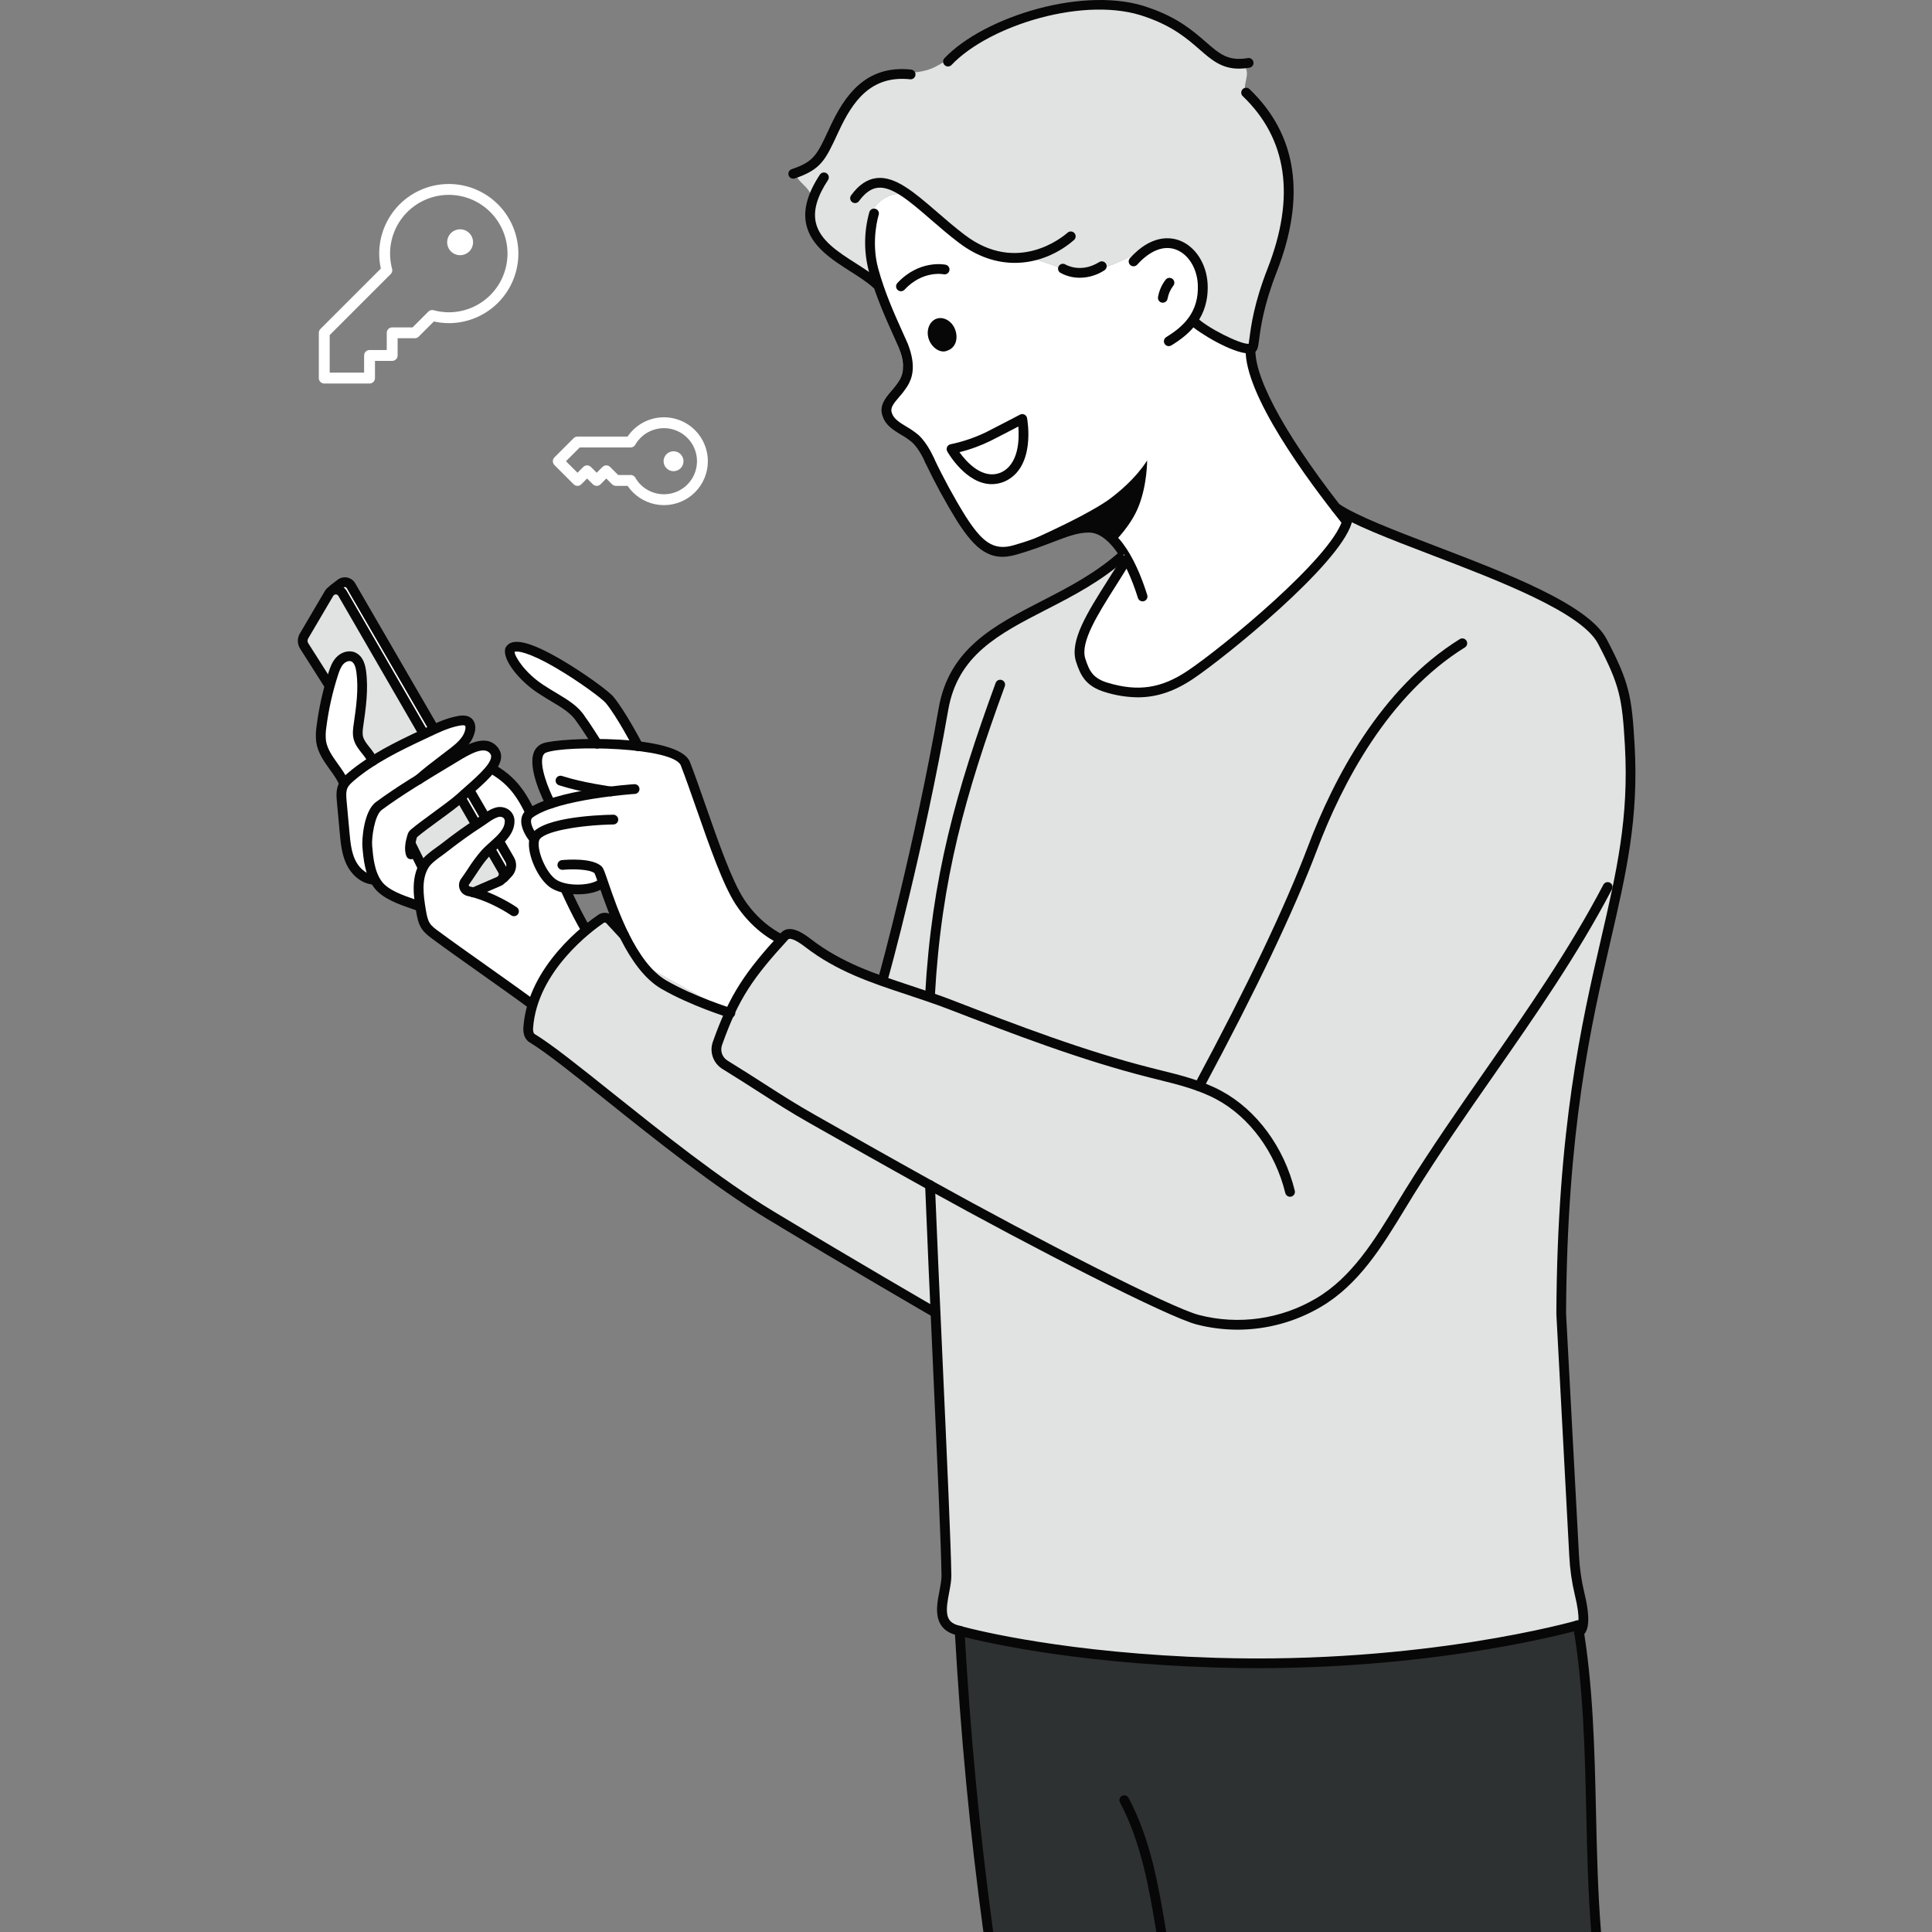 <svg width="240" height="240" viewBox="0 0 240 240" fill="none" xmlns="http://www.w3.org/2000/svg">
<rect x="0" y="0" width="240" height="240" fill="#808080" stroke="none"/>
<path d="M109.592 24.82C110.179 24.375 111.533 23.667 112.898 24.429C115.039 25.664 118.002 28.951 120.919 30.657C123.207 31.965 127.875 31.968 127.875 31.968C127.875 31.968 131.301 33.009 132.076 33.481C133.774 34.498 135.755 33.823 138.028 32.925C140.96 31.801 143.739 29.87 145.545 30.482C146.657 30.843 148.907 32.774 149.18 35.014C149.377 37.035 147.633 39.841 148.409 40.313C149.659 41.165 152.278 42.411 153.96 43.174L155.346 43.421C155.346 43.421 156.718 35.508 158.67 30.788C160.622 26.069 160.002 21.736 159.7 20.488C158.943 17.554 156.521 13.343 155.044 11.884C153.931 10.789 155.613 9.234 154.502 8.139C153.464 6.896 152.118 7.98 150.746 7.209C149.374 6.438 146.006 2.318 142.471 1.313C137.543 -0.195 130.371 0.407 125.093 2.585C121.318 4.119 119.279 6.78 116.019 8.384C114.111 9.279 111.795 8.965 110.109 9.418C108.872 9.693 107.718 10.255 106.739 11.059C106.739 11.059 105.028 13.602 102.67 17.851C101.84 19.448 100.505 20.725 98.872 21.482C98.993 22.912 101.349 23.338 100.74 25.511C99.233 30.814 108.416 35.048 108.416 35.048L109.025 35.157C108.548 33.656 108.176 32.251 108.071 31.078C108.037 30.599 106.923 26.713 109.592 24.82Z" fill="#E1E3E3"/>
<path d="M139.848 69.167C139.984 69.353 139.719 69.861 139.237 70.607C137.786 72.854 134.375 77.249 134.16 81.416C134.21 81.451 134.245 81.503 134.26 81.562C134.578 82.849 135.322 83.99 136.37 84.802C137.36 85.512 138.519 85.95 139.732 86.073C140.887 86.2 142.057 86.129 143.189 85.863C144.46 85.572 145.619 85.027 146.77 84.422C149.84 82.805 153.181 79.785 155.848 77.577C157.167 76.483 157.779 75.9 159.043 74.741C160.307 73.582 161.852 72.05 163.017 70.839C164.974 68.812 166.514 67.316 167.45 64.657C167.091 64.228 166.732 63.788 166.373 63.35C165.338 62.098 164.306 60.828 163.297 59.535C157.214 51.785 155.49 43.865 155.49 43.865C155.49 43.865 154.855 43.59 153.955 43.179C152.273 42.411 149.654 41.165 148.404 40.318C147.628 39.841 149.372 37.04 149.175 35.018C148.902 32.778 146.646 30.847 145.54 30.486C143.734 29.874 140.955 31.805 138.023 32.929C135.75 33.827 133.769 34.503 132.071 33.486C131.296 33.009 127.87 31.972 127.87 31.972C127.87 31.972 123.202 31.972 120.914 30.661C117.997 28.955 115.033 25.668 112.893 24.433C111.528 23.672 110.174 24.379 109.587 24.824C106.918 26.717 108.033 30.604 108.072 31.081C108.171 32.254 108.549 33.659 109.026 35.16C110.298 39.164 112.374 43.861 112.286 46.749C112.262 48.477 109.584 49.636 109.967 51.472C110.236 52.975 112.148 53.184 113.485 54.938C116.045 58.485 118.543 63.282 119.62 65.002C122.372 69.467 125.383 68.931 128.388 67.66C130.952 66.539 134.181 65.561 134.181 65.561L136.498 65.879C137.656 66.751 138.705 67.759 139.622 68.882C139.67 68.942 139.716 69.003 139.762 69.065C139.789 69.092 139.819 69.132 139.848 69.167Z" fill="white"/>
<path d="M141.936 74.703C141.807 74.704 141.681 74.662 141.577 74.585C141.472 74.509 141.396 74.401 141.357 74.277C139.768 69.204 137.503 66.171 135.277 66.155H135.236C133.885 66.155 132.57 66.659 130.755 67.353C129.504 67.83 128.086 68.375 126.315 68.879C122.977 69.882 121.141 68.21 118.922 64.777C117.461 62.414 116.131 59.973 114.937 57.465C114.867 57.32 114.857 57.153 114.909 57.001C114.962 56.849 115.072 56.724 115.217 56.654C115.362 56.584 115.528 56.574 115.68 56.626C115.832 56.678 115.957 56.789 116.028 56.934C117.199 59.403 118.507 61.806 119.946 64.13C121.923 67.19 123.33 68.512 125.973 67.717C127.703 67.226 129.094 66.692 130.323 66.223C132.185 65.509 133.661 64.944 135.234 64.944H135.287C139.148 64.967 141.472 70.577 142.514 73.918C142.538 73.994 142.546 74.074 142.539 74.153C142.532 74.233 142.509 74.309 142.472 74.38C142.435 74.45 142.384 74.513 142.323 74.564C142.262 74.615 142.191 74.653 142.115 74.676C142.057 74.695 141.997 74.704 141.936 74.703V74.703Z" fill="#070707"/>
<path d="M115.484 57.804C115.364 57.804 115.247 57.769 115.147 57.702C115.047 57.635 114.969 57.54 114.923 57.429C114.923 57.413 114.247 55.816 113.291 54.937C112.891 54.602 112.46 54.305 112.005 54.05C111.041 53.465 110.046 52.859 109.687 51.807C109.116 50.462 109.995 49.432 110.771 48.525C111.112 48.145 111.423 47.74 111.699 47.312C111.985 46.844 112.653 45.748 111.656 43.179C111.459 42.727 111.237 42.235 111.005 41.721C109.959 39.397 108.779 36.763 107.931 33.7C107.294 31.282 107.317 28.737 107.999 26.331C108.023 26.255 108.063 26.185 108.114 26.125C108.166 26.064 108.229 26.015 108.3 25.978C108.371 25.942 108.448 25.92 108.527 25.914C108.606 25.908 108.686 25.917 108.762 25.942C108.838 25.966 108.908 26.005 108.968 26.057C109.029 26.109 109.078 26.172 109.115 26.242C109.151 26.313 109.173 26.391 109.179 26.47C109.185 26.549 109.176 26.629 109.151 26.705C109.142 26.736 108.144 29.904 109.099 33.381C109.916 36.353 111.081 38.944 112.109 41.225C112.343 41.743 112.567 42.243 112.777 42.719C113.874 45.546 113.278 47.054 112.734 47.946C112.425 48.429 112.076 48.887 111.693 49.315C110.925 50.214 110.537 50.713 110.819 51.381C111.051 52.058 111.82 52.525 112.634 53.02C113.157 53.316 113.651 53.661 114.109 54.05C115.268 55.115 116.017 56.898 116.044 56.973C116.074 57.047 116.09 57.126 116.09 57.206C116.09 57.286 116.075 57.365 116.044 57.439C116.014 57.513 115.969 57.58 115.912 57.636C115.856 57.693 115.788 57.737 115.715 57.768C115.641 57.794 115.563 57.806 115.484 57.804V57.804Z" fill="#070707"/>
<path d="M145.189 42.999C145.057 42.999 144.929 42.956 144.824 42.877C144.719 42.797 144.643 42.686 144.607 42.559C144.571 42.432 144.577 42.297 144.625 42.175C144.672 42.052 144.759 41.948 144.871 41.879C146.904 40.624 148.961 38.868 148.797 35.334C148.694 33.287 147.586 31.54 146.042 30.988C144.547 30.456 142.852 31.124 141.274 32.871C141.221 32.932 141.156 32.982 141.084 33.018C141.011 33.054 140.933 33.075 140.852 33.08C140.771 33.085 140.69 33.074 140.614 33.047C140.538 33.02 140.467 32.978 140.408 32.924C140.348 32.87 140.299 32.804 140.265 32.73C140.231 32.657 140.212 32.578 140.209 32.497C140.207 32.416 140.22 32.335 140.249 32.26C140.278 32.184 140.321 32.115 140.377 32.057C142.989 29.176 145.305 29.436 146.459 29.847C148.458 30.561 149.887 32.743 150.015 35.276C150.209 39.464 147.713 41.556 145.515 42.905C145.417 42.967 145.304 43 145.189 42.999V42.999Z" fill="#070707"/>
<path d="M144.452 37.601C144.425 37.603 144.397 37.603 144.37 37.601C144.291 37.591 144.215 37.565 144.146 37.525C144.077 37.485 144.017 37.431 143.969 37.368C143.921 37.305 143.885 37.233 143.865 37.156C143.845 37.078 143.84 36.998 143.851 36.919C143.983 36.124 144.311 35.375 144.805 34.739C144.907 34.614 145.053 34.534 145.213 34.518C145.373 34.501 145.533 34.549 145.658 34.65C145.783 34.752 145.862 34.899 145.879 35.059C145.895 35.218 145.848 35.378 145.746 35.503C145.389 35.966 145.148 36.508 145.044 37.083C145.023 37.226 144.952 37.357 144.844 37.452C144.735 37.547 144.597 37.6 144.452 37.601V37.601Z" fill="#070707"/>
<path fill-rule="evenodd" clip-rule="evenodd" d="M126.256 67.892C126.256 67.892 133.886 64.676 137.572 62.187C141.12 59.626 142.5 57.19 142.5 57.19C142.5 57.19 142.521 60.13 141.473 62.821C140.572 65.217 138.453 67.29 138.453 67.29C138.453 67.29 136.747 65.171 134.912 65.55C132.381 66.046 126.256 67.892 126.256 67.892Z" fill="#070707"/>
<path d="M111.917 36.181C111.799 36.18 111.684 36.146 111.585 36.081C111.487 36.016 111.409 35.924 111.362 35.815C111.315 35.707 111.3 35.587 111.32 35.471C111.34 35.355 111.394 35.247 111.474 35.16C114.192 32.243 117.335 32.855 117.467 32.884C117.624 32.916 117.762 33.01 117.85 33.144C117.939 33.279 117.97 33.443 117.938 33.6C117.905 33.757 117.812 33.895 117.677 33.984C117.543 34.072 117.379 34.104 117.222 34.071C117.106 34.049 114.594 33.594 112.361 35.987C112.304 36.048 112.236 36.097 112.159 36.13C112.083 36.163 112.001 36.181 111.917 36.181Z" fill="#070707"/>
<path d="M155.154 43.905C153.111 43.905 148.875 41.335 147.829 40.305C147.772 40.249 147.727 40.183 147.696 40.109C147.665 40.036 147.649 39.957 147.648 39.878C147.647 39.717 147.71 39.563 147.823 39.448C147.935 39.334 148.089 39.269 148.25 39.267C148.41 39.266 148.565 39.329 148.679 39.442C149.991 40.734 154.012 42.754 155.111 42.716C155.143 42.541 155.179 42.27 155.214 42.002C155.41 40.492 155.775 37.682 157.459 33.371C160.956 24.439 159.905 17.224 154.359 11.925C154.251 11.812 154.191 11.662 154.191 11.506C154.191 11.349 154.251 11.199 154.359 11.086C154.467 10.973 154.614 10.906 154.77 10.899C154.926 10.892 155.079 10.945 155.197 11.047C161.132 16.721 162.272 24.379 158.587 33.812C156.958 37.986 156.605 40.701 156.416 42.158C156.289 43.13 156.225 43.624 155.745 43.805C155.556 43.877 155.356 43.911 155.154 43.905ZM155.327 42.667L155.287 42.683L155.327 42.667Z" fill="#070707"/>
<path fill-rule="evenodd" clip-rule="evenodd" d="M115.376 42.129C115.001 41.029 115.47 39.886 116.351 39.586C117.231 39.285 118.301 39.903 118.676 41.003C119.051 42.103 118.692 43.208 117.702 43.547C116.859 43.957 115.751 43.222 115.376 42.129Z" fill="#070707"/>
<path d="M153.901 8.527C151.742 8.527 150.499 7.442 148.987 6.125C147.53 4.853 145.716 3.273 142.348 2.111C134.939 -0.615 122.873 3.119 118.187 8.086C118.074 8.195 117.924 8.257 117.768 8.258C117.611 8.259 117.46 8.2 117.347 8.092C117.233 7.985 117.165 7.838 117.157 7.681C117.149 7.525 117.202 7.372 117.304 7.253C122.243 2.025 134.958 -1.903 142.76 0.97C146.339 2.205 148.251 3.872 149.789 5.212C151.523 6.722 152.569 7.636 155.034 7.21C155.189 7.191 155.345 7.232 155.471 7.325C155.596 7.418 155.681 7.556 155.708 7.71C155.734 7.863 155.701 8.021 155.614 8.151C155.527 8.281 155.393 8.372 155.241 8.406C154.798 8.484 154.35 8.525 153.901 8.527V8.527Z" fill="#070707"/>
<path d="M98.543 22.197C98.399 22.197 98.26 22.146 98.15 22.054C98.04 21.961 97.967 21.832 97.943 21.69C97.92 21.548 97.947 21.403 98.021 21.279C98.095 21.156 98.211 21.063 98.347 21.017C101.107 20.075 101.466 19.301 102.981 16.039L103.098 15.784C104.899 11.914 107.508 8.037 113.186 8.644C113.265 8.653 113.341 8.677 113.411 8.715C113.481 8.753 113.543 8.805 113.592 8.867C113.642 8.929 113.68 9 113.702 9.076C113.724 9.153 113.731 9.233 113.723 9.312C113.714 9.391 113.69 9.468 113.652 9.537C113.614 9.607 113.562 9.669 113.5 9.719C113.438 9.769 113.367 9.806 113.291 9.828C113.214 9.851 113.134 9.858 113.055 9.849C108.153 9.328 105.902 12.637 104.198 16.296L104.081 16.549C102.515 19.919 101.987 21.055 98.738 22.163C98.675 22.185 98.609 22.197 98.543 22.197V22.197Z" fill="#070707"/>
<path d="M108.858 35.87C108.706 35.871 108.559 35.814 108.448 35.711C107.721 35.042 106.732 34.413 105.686 33.745C103.364 32.267 100.732 30.59 100.148 27.849C99.761 26.024 100.322 24.004 101.862 21.672C101.954 21.547 102.091 21.462 102.244 21.434C102.398 21.407 102.555 21.439 102.685 21.525C102.815 21.611 102.907 21.743 102.943 21.895C102.978 22.046 102.953 22.206 102.875 22.34C101.52 24.387 101.018 26.107 101.334 27.597C101.811 29.841 104.113 31.307 106.337 32.723C107.43 33.421 108.463 34.079 109.269 34.819C109.36 34.902 109.423 35.01 109.45 35.129C109.478 35.248 109.469 35.373 109.424 35.487C109.38 35.601 109.302 35.699 109.201 35.767C109.099 35.836 108.98 35.872 108.858 35.872V35.87Z" fill="#070707"/>
<path d="M126.065 32.656C123.865 32.656 121.482 31.952 119.118 30.157C117.847 29.192 116.692 28.194 115.577 27.228C113.033 25.025 110.832 23.123 109.04 23.324C108.219 23.418 107.451 23.96 106.705 24.982C106.61 25.111 106.468 25.198 106.309 25.222C106.15 25.247 105.988 25.207 105.858 25.112C105.728 25.017 105.642 24.874 105.617 24.715C105.593 24.556 105.633 24.394 105.728 24.265C106.681 22.955 107.727 22.252 108.907 22.12C111.216 21.857 113.61 23.921 116.378 26.312C117.479 27.266 118.619 28.25 119.859 29.192C126.357 34.12 131.995 29.453 132.615 28.905C132.735 28.798 132.893 28.744 133.054 28.754C133.214 28.764 133.364 28.837 133.47 28.957C133.577 29.078 133.631 29.235 133.621 29.396C133.611 29.556 133.538 29.706 133.418 29.812C131.606 31.4 128.996 32.656 126.065 32.656Z" fill="#070707"/>
<path d="M134.154 34.502C133.304 34.51 132.466 34.298 131.721 33.888C131.584 33.804 131.486 33.669 131.449 33.513C131.412 33.356 131.438 33.191 131.523 33.055C131.607 32.918 131.742 32.82 131.899 32.783C132.055 32.746 132.22 32.772 132.356 32.857C132.431 32.901 134.264 33.969 136.532 32.566C136.6 32.521 136.676 32.49 136.756 32.474C136.836 32.459 136.918 32.46 136.997 32.478C137.077 32.495 137.152 32.528 137.219 32.575C137.285 32.622 137.341 32.682 137.384 32.751C137.427 32.821 137.455 32.898 137.467 32.978C137.479 33.059 137.475 33.141 137.455 33.219C137.435 33.298 137.399 33.372 137.35 33.437C137.301 33.502 137.239 33.556 137.168 33.596C136.27 34.177 135.224 34.492 134.154 34.502V34.502Z" fill="#070707"/>
<path fill-rule="evenodd" clip-rule="evenodd" d="M122.814 54.206C121.345 54.921 119.793 55.45 118.193 55.783C118.193 55.783 120.986 60.724 124.54 59.265C128.058 57.696 126.988 52.044 126.988 52.044C126.988 52.044 125.011 53.087 122.814 54.206Z" fill="white"/>
<path d="M123.203 60.144C120.011 60.144 117.781 56.27 117.673 56.08C117.625 55.996 117.599 55.902 117.595 55.806C117.591 55.71 117.61 55.614 117.651 55.526C117.691 55.439 117.752 55.363 117.828 55.304C117.904 55.245 117.993 55.204 118.088 55.187C119.628 54.863 121.123 54.352 122.538 53.665C124.707 52.562 126.686 51.518 126.706 51.508C126.79 51.464 126.883 51.44 126.978 51.438C127.073 51.436 127.167 51.456 127.252 51.497C127.337 51.539 127.412 51.599 127.47 51.675C127.527 51.75 127.566 51.838 127.584 51.931C127.631 52.181 128.696 58.075 124.786 59.818C124.285 60.03 123.747 60.141 123.203 60.144V60.144ZM119.188 56.178C120.055 57.38 122.049 59.634 124.317 58.704C126.593 57.69 126.627 54.513 126.501 52.982C125.722 53.39 124.446 54.055 123.096 54.741C121.845 55.357 120.532 55.839 119.18 56.178H119.188Z" fill="#070707"/>
<path d="M167.331 65.421C167.239 65.421 167.149 65.401 167.067 65.361C166.984 65.322 166.911 65.264 166.854 65.193C162.289 59.493 154.643 49.085 154.735 43.416C154.733 43.334 154.747 43.252 154.777 43.176C154.807 43.099 154.852 43.029 154.91 42.971C154.967 42.912 155.036 42.866 155.113 42.835C155.189 42.804 155.27 42.789 155.352 42.79C155.435 42.791 155.516 42.81 155.591 42.843C155.666 42.877 155.733 42.925 155.789 42.986C155.844 43.046 155.887 43.117 155.915 43.195C155.942 43.273 155.953 43.355 155.948 43.437C155.884 47.298 160.205 54.953 167.801 64.437C167.851 64.499 167.888 64.57 167.91 64.646C167.932 64.723 167.939 64.803 167.93 64.882C167.921 64.961 167.897 65.037 167.859 65.107C167.82 65.176 167.768 65.237 167.706 65.287C167.6 65.373 167.468 65.42 167.331 65.421Z" fill="#070707"/>
<path d="M51.476 103.474C51.34 103.57 51.241 103.709 51.195 103.869C51.184 103.94 51.378 104.797 51.621 105.743L53.474 109.467L55.223 112.964L61.945 109.507C62.07 109.455 62.184 109.378 62.279 109.281C62.374 109.185 62.448 109.07 62.498 108.944L56.959 99.314C55.558 100.497 52.678 102.447 51.476 103.474Z" fill="#E1E3E3"/>
<path d="M42.2 82.079C42.62 81.624 43.313 81.359 43.874 81.602C44.526 81.883 44.763 82.678 44.861 83.382C45.163 85.581 44.849 87.811 44.531 90.007C44.45 90.45 44.426 90.901 44.461 91.349L45.299 93.036C45.67 93.513 46.065 93.966 46.262 94.523L46.103 94.647L46.135 94.711C48.147 93.466 50.228 92.336 52.367 91.324L41.623 72.648L41.712 72.602C41.606 72.549 41.483 72.54 41.371 72.576C41.258 72.613 41.163 72.691 41.107 72.796L37.753 79.027C37.655 79.204 37.604 79.403 37.604 79.605C37.604 79.807 37.655 80.005 37.753 80.183L40.946 85.207C41.083 84.711 41.226 84.217 41.382 83.726C41.571 83.139 41.781 82.533 42.2 82.079Z" fill="#E1E3E3"/>
<path d="M52.365 91.327C52.911 91.073 53.44 90.834 53.955 90.621L43.109 71.894L41.717 72.605L41.628 72.651L52.365 91.327Z" fill="white"/>
<path d="M63.436 106.994L58.297 98.121C57.937 98.439 57.581 98.757 57.248 99.057C57.162 99.135 57.065 99.216 56.961 99.308L62.501 108.938L62.569 109.057L63.291 108.285C63.45 108.113 63.55 107.896 63.576 107.663C63.602 107.431 63.553 107.196 63.436 106.994V106.994Z" fill="white"/>
<path d="M70.239 110.339C69.64 110.239 69.071 110.004 68.575 109.653C67.119 108.505 65.963 105.536 66.384 104.224C66.436 104.072 66.519 103.932 66.626 103.813L66.192 104.019C66.033 102.997 64.841 101.756 65.839 101.039C65.874 101.012 65.919 100.99 65.955 100.964C65.038 99.49 63.914 98.155 62.617 97C62.02 96.48 61.446 95.957 60.808 95.674C61.546 94.77 61.894 93.925 61.368 93.247C60.164 91.689 57.712 93.366 56.102 94.339L56.016 94.391C55.539 94.677 55.072 94.957 54.612 95.234C53.725 95.764 52.871 96.284 52.051 96.795C52.881 96.06 53.674 95.436 54.407 94.876C54.903 94.498 55.373 94.147 55.801 93.819C57.585 92.449 58.678 91.424 58.344 89.894C58.185 89.15 56.322 89.624 53.956 90.621C53.447 90.834 52.918 91.072 52.366 91.327C50.227 92.338 48.146 93.469 46.133 94.714C45.906 94.855 45.684 94.995 45.474 95.132L46.11 94.655L46.269 94.531C46.071 93.973 45.677 93.512 45.305 93.043C44.968 92.617 44.649 92.183 44.511 91.664C44.486 91.563 44.47 91.46 44.461 91.357C44.427 90.909 44.45 90.457 44.531 90.015C44.849 87.818 45.167 85.588 44.862 83.39C44.763 82.686 44.526 81.891 43.875 81.61C43.307 81.363 42.62 81.629 42.201 82.087C41.781 82.544 41.565 83.147 41.384 83.737C41.225 84.228 41.085 84.722 40.948 85.218C40.478 86.894 40.135 88.603 39.921 90.33C39.83 90.915 39.817 91.509 39.883 92.097C40.171 94.054 41.905 95.453 42.714 97.257L43.086 96.973C42.897 97.164 42.74 97.385 42.622 97.626C42.341 98.228 42.395 98.926 42.463 99.589C42.581 100.882 42.699 102.174 42.818 103.466C42.93 104.685 43.05 105.93 43.56 107.043C44.07 108.155 45.059 109.125 46.273 109.268L46.416 108.95C46.562 109.28 46.743 109.594 46.957 109.885C48.006 111.284 50.354 111.951 51.999 112.535L52.075 111.597C52.136 112.142 52.225 112.686 52.315 113.213C52.425 113.841 52.541 114.485 52.892 115.022C53.191 115.477 53.638 115.817 54.075 116.135L63.057 122.811L63.081 122.533C64.076 123.294 65.091 124.032 66.102 124.758C66.175 124.61 66.26 124.467 66.327 124.321C67.633 121.773 69.213 119.375 71.037 117.168C71.514 116.596 71.991 116.032 72.501 115.488C71.656 113.813 70.901 112.095 70.239 110.339V110.339ZM52.7 107.461C52.563 107.687 52.447 107.925 52.352 108.171C52.167 107.763 51.875 106.707 51.621 105.742C51.366 104.777 51.183 103.94 51.195 103.868C51.241 103.709 51.34 103.57 51.476 103.474C52.678 102.447 55.558 100.497 56.958 99.308C57.062 99.22 57.159 99.135 57.244 99.057C57.578 98.75 57.934 98.437 58.294 98.12L60.36 101.684C57.554 103.339 53.048 106.896 52.7 107.461ZM63.288 108.284L62.566 109.057L62.498 108.937C62.448 109.063 62.373 109.178 62.278 109.275C62.183 109.371 62.07 109.448 61.945 109.5L59.12 110.956C58.815 110.865 58.513 110.783 58.219 110.722C58.094 110.696 57.978 110.639 57.881 110.557C57.784 110.475 57.709 110.37 57.663 110.251C57.617 110.133 57.602 110.005 57.617 109.878C57.633 109.752 57.681 109.632 57.755 109.529C58.562 108.416 59.368 107.022 60.26 106.051C60.761 105.504 61.4 104.994 61.961 104.452L63.433 106.995C63.549 107.197 63.599 107.431 63.572 107.663C63.546 107.895 63.447 108.113 63.288 108.284V108.284Z" fill="white"/>
<path d="M72.802 116.102C72.698 116.101 72.595 116.074 72.504 116.023C72.413 115.971 72.337 115.897 72.283 115.807C70.932 113.558 69.504 110.344 68.244 107.51C67.617 106.1 67.026 104.77 66.482 103.638C66.298 103.252 66.123 102.878 65.953 102.517C64.632 99.702 63.678 97.669 60.867 96.062C60.729 95.981 60.629 95.849 60.589 95.695C60.548 95.541 60.569 95.377 60.649 95.239C60.728 95.101 60.858 94.999 61.012 94.957C61.166 94.914 61.33 94.934 61.469 95.011C64.607 96.808 65.683 99.1 67.043 102.005C67.212 102.365 67.385 102.733 67.57 103.118C68.12 104.266 68.714 105.604 69.345 107.022C70.591 109.824 72.003 113.003 73.319 115.188C73.374 115.28 73.404 115.385 73.405 115.492C73.406 115.599 73.379 115.705 73.326 115.798C73.274 115.891 73.197 115.969 73.105 116.023C73.012 116.077 72.907 116.106 72.799 116.106L72.802 116.102Z" fill="#070707"/>
<path d="M59.394 101.635L57.664 98.647C57.65 98.693 57.621 98.734 57.582 98.763C57.432 98.877 57.286 98.995 57.137 99.104L56.978 99.225L56.714 99.428L58.416 102.372C58.719 102.097 59.046 101.85 59.394 101.635Z" fill="#070707"/>
<path d="M62.959 107.811L61.528 105.334C61.409 105.434 61.293 105.539 61.185 105.652C60.997 105.841 60.824 106.041 60.654 106.245L61.911 108.419C61.937 108.461 61.952 108.508 61.958 108.557C61.963 108.605 61.957 108.654 61.942 108.701C61.922 108.756 61.89 108.807 61.849 108.849C61.808 108.892 61.758 108.925 61.703 108.947L58.556 110.308C58.428 110.363 58.322 110.46 58.258 110.584C58.194 110.708 58.174 110.85 58.202 110.987C58.23 111.123 58.305 111.246 58.413 111.334C58.521 111.422 58.656 111.47 58.796 111.47C58.879 111.47 58.96 111.452 59.036 111.419L62.182 110.061C62.394 109.972 62.584 109.839 62.741 109.67C62.898 109.502 63.017 109.302 63.091 109.084C63.16 108.874 63.184 108.652 63.161 108.433C63.139 108.214 63.07 108.001 62.959 107.811Z" fill="#070707"/>
<path d="M53.215 90.95L43.08 73.423C42.942 73.185 42.744 72.987 42.506 72.849C42.267 72.711 41.997 72.638 41.722 72.637C41.447 72.636 41.176 72.707 40.937 72.843C40.697 72.98 40.498 73.176 40.358 73.413L37.221 78.745C37.072 79.017 36.996 79.323 37 79.633C37.004 79.943 37.088 80.247 37.243 80.516L40.74 86.022C40.872 85.491 41.012 84.963 41.169 84.432L38.283 79.889C38.234 79.805 38.208 79.71 38.206 79.613C38.204 79.516 38.226 79.421 38.271 79.335L41.4 74.019C41.432 73.964 41.478 73.919 41.533 73.888C41.588 73.856 41.65 73.839 41.714 73.839C41.777 73.839 41.84 73.856 41.895 73.888C41.95 73.919 41.995 73.964 42.028 74.019L52.072 91.393C52.457 91.255 52.838 91.109 53.215 90.95Z" fill="#070707"/>
<path d="M54.294 90.006L44.121 72.453C44.015 72.271 43.872 72.113 43.701 71.99C43.53 71.868 43.335 71.783 43.129 71.742C42.922 71.701 42.709 71.705 42.504 71.752C42.299 71.8 42.107 71.891 41.94 72.019L41.028 72.718C40.904 72.817 40.824 72.961 40.804 73.118C40.785 73.275 40.828 73.434 40.925 73.559C41.021 73.685 41.163 73.768 41.319 73.791C41.476 73.814 41.636 73.774 41.763 73.68L42.676 72.982C42.706 72.958 42.741 72.942 42.778 72.933C42.816 72.924 42.855 72.923 42.892 72.931C42.929 72.939 42.965 72.954 42.996 72.976C43.027 72.999 43.053 73.027 43.072 73.06L53.234 90.607C53.601 90.423 53.951 90.221 54.294 90.006Z" fill="#070707"/>
<path d="M60.721 101.101L58.691 97.603C58.404 97.91 58.109 98.209 57.815 98.511L59.674 101.717C60.017 101.5 60.368 101.298 60.721 101.101Z" fill="#070707"/>
<path d="M63.841 106.487L62.569 104.293C62.262 104.571 61.957 104.851 61.65 105.127L62.79 107.095C62.876 107.243 62.912 107.415 62.893 107.584C62.874 107.754 62.8 107.913 62.684 108.038L62.121 108.642C62.011 108.76 61.953 108.916 61.959 109.077C61.964 109.237 62.033 109.389 62.151 109.499C62.269 109.608 62.425 109.667 62.586 109.661C62.746 109.655 62.898 109.586 63.008 109.469L63.571 108.866C63.866 108.552 64.052 108.15 64.101 107.721C64.15 107.292 64.058 106.859 63.841 106.487V106.487Z" fill="#070707"/>
<path d="M66.097 125.375C65.966 125.376 65.84 125.334 65.736 125.256C64.243 124.143 61.951 122.522 59.732 120.95C57.513 119.378 55.21 117.745 53.707 116.628C53.254 116.292 52.741 115.911 52.379 115.356C51.954 114.711 51.825 113.97 51.712 113.318C51.422 111.638 50.98 109.101 52.189 107.14C52.652 106.388 53.48 105.793 54.211 105.27C54.424 105.111 54.629 104.971 54.811 104.83C56.432 103.558 57.831 102.566 59.188 101.692C59.369 101.576 59.549 101.449 59.73 101.323C60.266 100.947 60.819 100.559 61.493 100.344C61.779 100.249 62.084 100.222 62.383 100.266C62.682 100.309 62.966 100.423 63.213 100.597C63.432 100.758 63.61 100.969 63.731 101.212C63.853 101.455 63.915 101.724 63.912 101.996C63.912 103.528 62.739 104.584 61.698 105.517C61.339 105.835 61 106.141 60.713 106.456C60.164 107.052 59.63 107.852 59.123 108.623C58.84 109.047 58.548 109.484 58.258 109.882C58.244 109.902 58.234 109.925 58.231 109.95C58.228 109.975 58.231 110 58.241 110.023C58.25 110.048 58.266 110.071 58.286 110.088C58.306 110.106 58.331 110.118 58.357 110.123C60.512 110.573 62.847 111.797 64.192 112.708C64.325 112.798 64.417 112.937 64.447 113.095C64.477 113.253 64.444 113.416 64.353 113.55C64.263 113.683 64.124 113.774 63.966 113.804C63.808 113.835 63.645 113.801 63.512 113.711C62.259 112.862 60.091 111.724 58.107 111.311C57.884 111.263 57.676 111.161 57.502 111.013C57.328 110.865 57.194 110.675 57.111 110.462C57.029 110.249 57.001 110.019 57.03 109.792C57.059 109.566 57.144 109.35 57.278 109.165C57.556 108.786 57.832 108.37 58.114 107.95C58.626 107.138 59.198 106.365 59.826 105.637C60.153 105.278 60.531 104.941 60.895 104.614C61.828 103.778 62.711 102.988 62.706 102.001C62.71 101.919 62.694 101.837 62.659 101.763C62.624 101.689 62.572 101.625 62.506 101.576C62.413 101.516 62.307 101.478 62.197 101.465C62.086 101.451 61.975 101.463 61.87 101.5C61.372 101.659 60.916 101.977 60.439 102.315C60.244 102.452 60.05 102.587 59.854 102.713C58.522 103.566 57.161 104.542 55.562 105.785C55.37 105.944 55.151 106.094 54.927 106.262C54.291 106.72 53.566 107.237 53.232 107.779C52.342 109.231 52.577 111.133 52.914 113.116C53.013 113.679 53.113 114.261 53.401 114.696C53.644 115.068 54.048 115.367 54.437 115.65C55.93 116.763 58.222 118.384 60.441 119.956C62.66 121.528 64.963 123.161 66.465 124.278C66.568 124.354 66.643 124.46 66.682 124.582C66.72 124.703 66.719 124.834 66.68 124.955C66.639 125.076 66.562 125.181 66.459 125.255C66.356 125.33 66.232 125.37 66.104 125.37L66.097 125.375Z" fill="#070707"/>
<path d="M42.716 97.855C42.599 97.855 42.484 97.821 42.386 97.757C42.288 97.694 42.209 97.604 42.161 97.497C41.865 96.836 41.43 96.225 40.969 95.59C40.236 94.566 39.478 93.507 39.284 92.183C39.21 91.542 39.221 90.893 39.319 90.255C39.606 87.979 40.104 85.734 40.807 83.55C41.014 82.897 41.257 82.212 41.761 81.673C42.396 80.983 43.369 80.719 44.121 81.053C44.873 81.387 45.305 82.127 45.468 83.307C45.785 85.623 45.442 88.002 45.138 90.101C45.067 90.586 44.995 91.088 45.103 91.514C45.219 91.965 45.545 92.374 45.89 92.806C46.235 93.239 46.629 93.731 46.844 94.329C46.898 94.481 46.889 94.647 46.819 94.792C46.75 94.937 46.626 95.049 46.474 95.102C46.323 95.156 46.156 95.147 46.011 95.078C45.866 95.008 45.755 94.884 45.701 94.733C45.558 94.327 45.261 93.956 44.946 93.563C44.538 93.048 44.113 92.517 43.932 91.814C43.764 91.153 43.857 90.501 43.941 89.927C44.248 87.809 44.566 85.618 44.27 83.472C44.201 82.97 44.035 82.336 43.644 82.166C43.326 82.027 42.897 82.232 42.656 82.495C42.327 82.851 42.144 83.371 41.972 83.916C41.292 86.027 40.81 88.197 40.532 90.398C40.449 90.93 40.435 91.471 40.492 92.007C40.651 93.041 41.287 93.936 41.964 94.884C42.441 95.547 42.932 96.233 43.277 97.004C43.341 97.15 43.345 97.316 43.288 97.464C43.23 97.613 43.117 97.733 42.972 97.799C42.892 97.837 42.804 97.856 42.716 97.855Z" fill="#070707"/>
<path d="M46.268 109.872C46.244 109.874 46.219 109.874 46.194 109.872C44.886 109.713 43.663 108.723 43.005 107.292C42.446 106.075 42.32 104.717 42.21 103.519L41.854 99.642C41.792 98.969 41.716 98.135 42.075 97.365C42.341 96.796 42.781 96.394 43.247 95.997C45.858 93.782 49.128 92.182 52.24 90.723C52.445 90.627 52.65 90.53 52.856 90.432C53.968 89.901 55.133 89.349 56.391 89.05C57.011 88.903 58.122 88.639 58.726 89.403C59.395 90.247 58.867 91.525 58.451 92.148C57.866 93.021 56.996 93.679 56.225 94.261L55.534 94.787C54.48 95.582 53.391 96.416 52.393 97.305C52.334 97.358 52.264 97.398 52.189 97.425C52.114 97.451 52.035 97.462 51.955 97.457C51.876 97.453 51.798 97.433 51.727 97.398C51.655 97.363 51.591 97.315 51.538 97.256C51.485 97.196 51.444 97.127 51.418 97.052C51.392 96.977 51.381 96.897 51.385 96.818C51.39 96.738 51.41 96.661 51.445 96.589C51.479 96.517 51.528 96.453 51.587 96.4C52.62 95.48 53.73 94.638 54.801 93.822L55.494 93.294C56.219 92.746 56.968 92.182 57.44 91.473C57.758 90.996 57.917 90.346 57.772 90.155C57.726 90.096 57.524 90.026 56.693 90.223C55.536 90.5 54.436 91.018 53.372 91.527L52.749 91.821C49.705 93.24 46.524 94.803 44.029 96.922C43.655 97.24 43.333 97.529 43.17 97.876C42.949 98.352 43.011 98.974 43.059 99.527L43.414 103.404C43.52 104.56 43.63 105.753 44.103 106.782C44.482 107.607 45.269 108.53 46.338 108.667C46.491 108.686 46.631 108.763 46.729 108.881C46.827 109 46.876 109.151 46.867 109.305C46.858 109.458 46.79 109.602 46.679 109.708C46.567 109.814 46.419 109.873 46.265 109.874L46.268 109.872Z" fill="#070707"/>
<path d="M51.991 113.148C51.921 113.148 51.852 113.136 51.786 113.112C51.578 113.037 51.357 112.961 51.131 112.883C49.508 112.322 47.489 111.622 46.464 110.254C45.328 108.737 45.154 106.756 45.018 105.178C44.943 104.324 45.176 100.767 46.688 99.643C49.271 97.728 52.396 95.855 55.704 93.871L56.133 93.609C57.83 92.57 60.395 90.996 61.856 92.875C63.196 94.611 60.892 96.642 58.664 98.607C58.321 98.909 57.98 99.209 57.661 99.503C56.954 100.152 55.671 101.093 54.429 101.997C53.409 102.743 52.446 103.449 51.877 103.935C51.846 103.96 51.816 103.987 51.789 104.016C51.78 104.054 51.767 104.103 51.749 104.167C51.511 104.994 51.465 105.577 51.611 105.901C51.672 106.047 51.674 106.21 51.617 106.357C51.559 106.504 51.446 106.623 51.303 106.688C51.159 106.753 50.995 106.759 50.847 106.706C50.698 106.652 50.577 106.542 50.508 106.4C50.103 105.505 50.452 104.289 50.584 103.832L50.61 103.743C50.678 103.451 50.847 103.194 51.087 103.015C51.691 102.498 52.676 101.78 53.712 101.018C54.927 100.131 56.181 99.212 56.841 98.61C57.159 98.311 57.511 98.006 57.861 97.698C59.414 96.329 61.541 94.453 60.894 93.617C60.169 92.676 58.53 93.566 56.772 94.644L56.332 94.911C53.051 96.879 49.952 98.737 47.416 100.616C46.526 101.276 46.145 104.103 46.23 105.067C46.356 106.497 46.51 108.281 47.44 109.518C48.244 110.589 50.068 111.22 51.533 111.727L52.202 111.962C52.337 112.01 52.451 112.104 52.523 112.228C52.595 112.351 52.621 112.496 52.596 112.637C52.572 112.778 52.498 112.905 52.389 112.997C52.279 113.089 52.14 113.139 51.997 113.139L51.991 113.148Z" fill="#070707"/>
<path d="M52.428 108.254C52.315 108.254 52.204 108.222 52.108 108.162C52.011 108.102 51.934 108.017 51.884 107.915L50.501 105.124C50.466 105.053 50.445 104.975 50.44 104.896C50.434 104.816 50.445 104.736 50.471 104.661C50.496 104.586 50.536 104.516 50.589 104.456C50.641 104.396 50.705 104.347 50.776 104.312C50.848 104.276 50.925 104.256 51.005 104.25C51.084 104.245 51.164 104.256 51.239 104.281C51.315 104.307 51.384 104.347 51.444 104.399C51.504 104.452 51.553 104.515 51.589 104.587L52.97 107.378C53.015 107.47 53.037 107.573 53.032 107.676C53.027 107.779 52.996 107.879 52.942 107.966C52.887 108.054 52.812 108.126 52.722 108.177C52.632 108.227 52.531 108.253 52.428 108.254V108.254Z" fill="#070707"/>
<path d="M198.278 240C197.267 227.619 198.119 214.104 196.01 201.884H195.968C195.63 201.984 195.28 202.073 195.147 202.114C194.7 202.251 194.239 202.351 193.786 202.461C192.589 202.752 191.387 203.019 190.182 203.27C177.332 205.944 164.085 206.947 150.976 206.54C134.734 206.036 123.626 203.775 119.207 202.58L119.159 202.566C119.882 215.082 121.085 227.56 122.767 240H198.278Z" fill="#2E3132"/>
<path d="M150.976 206.54C164.085 206.946 177.333 205.943 190.183 203.27C191.388 203.019 192.589 202.752 193.786 202.461C194.239 202.351 194.7 202.251 195.147 202.114C195.28 202.073 195.624 201.984 195.969 201.884C196.314 201.784 196.668 201.661 196.735 201.566C197.089 201.089 196.638 199.687 196.465 199.181C196.291 198.676 196.072 198.244 195.905 197.765C195.088 195.424 195.485 192.075 195.352 189.569C195.196 186.632 195.04 183.694 194.883 180.757C194.617 175.791 194.352 170.825 194.088 165.858C194.041 164.973 193.94 164.071 193.945 163.184C194.15 121.965 203.621 113.046 202.46 92.608C202.12 86.636 201.825 84.989 199.059 79.686C195.721 73.311 173.001 67.466 166.377 63.341C166.737 63.778 167.096 64.218 167.455 64.647C166.511 67.307 164.979 68.802 163.022 70.829C161.852 72.04 160.285 73.592 159.048 74.732C157.811 75.871 157.172 76.48 155.853 77.567C153.186 79.775 149.844 82.796 146.775 84.412C145.624 85.018 144.467 85.563 143.194 85.854C142.062 86.12 140.892 86.19 139.736 86.064C138.524 85.941 137.365 85.502 136.374 84.792C135.326 83.981 134.583 82.839 134.265 81.552C134.25 81.493 134.215 81.441 134.165 81.406C134.38 77.242 137.791 72.846 139.242 70.597L139.765 69.046C139.719 68.984 139.673 68.923 139.625 68.863C131.305 76.493 119.196 77.793 117.634 85.682C114.295 102.496 109.845 121.25 109.686 121.614L110.163 122.066C106.737 120.873 103.463 119.51 100.38 117.138C98.971 116.052 97.996 115.707 97.472 116.273C96.987 116.804 96.538 117.303 96.109 117.79L90.716 125.82L79.695 119.732L78.166 116.475L77.531 116.157L75.763 114.25C75.625 114.1 75.438 114.005 75.236 113.982C75.034 113.959 74.831 114.01 74.663 114.124C73.364 115.023 72.15 116.037 71.034 117.155C69.21 119.362 67.63 121.761 66.324 124.308C65.948 125.386 65.714 126.508 65.629 127.646C65.612 127.884 65.646 128.122 65.728 128.346C65.81 128.569 65.939 128.772 66.106 128.942C69.417 132.299 87.705 145.526 96.922 151.662C103.214 155.841 109.723 159.684 116.422 163.175C116.987 177.888 118.7 194.311 117.635 198.279C116.816 201.327 116.999 201.954 119.166 202.548L119.214 202.562C123.626 203.775 134.734 206.036 150.976 206.54Z" fill="#E1E3E3"/>
<path d="M139.153 68.471C136.195 71.157 132.75 72.941 129.409 74.657C123.488 77.7 117.897 80.574 116.607 87.962C113.701 104.614 109.323 120.818 109.123 121.39C109.06 121.538 109.059 121.704 109.118 121.853C109.178 122.002 109.294 122.121 109.441 122.185C109.515 122.216 109.594 122.232 109.675 122.233C109.794 122.233 109.911 122.198 110.011 122.132C110.11 122.065 110.188 121.971 110.234 121.861C110.377 121.519 114.814 105.25 117.796 88.172C118.981 81.378 124.066 78.763 129.956 75.737C133.365 73.988 136.88 72.166 139.951 69.378C139.674 69.083 139.401 68.785 139.153 68.471Z" fill="#070707"/>
<path d="M115.527 124.26H115.494C115.334 124.251 115.184 124.179 115.076 124.06C114.969 123.941 114.913 123.784 114.922 123.624C115.739 108.986 118.751 98.32 123.68 84.839C123.707 84.764 123.749 84.695 123.803 84.637C123.857 84.578 123.921 84.531 123.994 84.497C124.066 84.463 124.144 84.444 124.223 84.441C124.303 84.438 124.382 84.45 124.457 84.477C124.531 84.504 124.6 84.546 124.659 84.6C124.717 84.653 124.765 84.718 124.798 84.79C124.832 84.862 124.851 84.941 124.854 85.02C124.858 85.1 124.846 85.179 124.818 85.254C119.929 98.623 116.94 109.199 116.133 123.686C116.124 123.841 116.057 123.987 115.944 124.093C115.832 124.2 115.682 124.26 115.527 124.26V124.26Z" fill="#070707"/>
<path d="M196.155 203.371C196.022 203.372 195.893 203.33 195.787 203.25C195.681 203.171 195.604 203.058 195.567 202.931C195.531 202.803 195.538 202.667 195.587 202.544C195.635 202.42 195.723 202.316 195.837 202.248C196.077 202.101 196.345 201.06 195.64 198.167C195.258 196.572 195.025 194.946 194.942 193.308L193.336 163.224C193.451 140.153 196.463 127.125 198.882 116.65C200.826 108.244 202.362 101.605 201.852 92.639C201.516 86.734 201.216 85.127 198.514 79.964C196.482 76.076 186.145 72.121 177.838 68.944C172.531 66.914 167.946 65.161 165.635 63.586C165.502 63.495 165.411 63.355 165.381 63.197C165.351 63.039 165.385 62.876 165.476 62.743C165.567 62.61 165.706 62.519 165.864 62.489C166.022 62.459 166.186 62.493 166.319 62.584C168.512 64.08 173.252 65.892 178.272 67.812C187.212 71.231 197.347 75.108 199.588 79.403C202.397 84.778 202.71 86.447 203.058 92.571C203.576 101.708 202.023 108.422 200.059 116.923C197.652 127.332 194.654 140.29 194.543 163.189L196.147 193.232C196.225 194.794 196.448 196.347 196.813 197.868C197.8 201.92 197.085 202.893 196.461 203.273C196.37 203.333 196.264 203.367 196.155 203.371Z" fill="#070707"/>
<path d="M156.266 207.228C154.533 207.228 152.764 207.2 150.958 207.145C132.486 206.571 121.138 203.729 119.051 203.171C118.974 203.15 118.902 203.115 118.839 203.066C118.776 203.017 118.724 202.957 118.684 202.888C118.645 202.818 118.619 202.742 118.609 202.663C118.599 202.584 118.604 202.504 118.625 202.427C118.646 202.351 118.682 202.279 118.731 202.216C118.779 202.153 118.84 202.1 118.909 202.06C118.978 202.021 119.054 201.995 119.133 201.985C119.212 201.975 119.292 201.98 119.369 202.001C121.436 202.559 132.659 205.37 151.001 205.94C176.851 206.735 195.659 201.362 195.846 201.308C196 201.263 196.166 201.282 196.307 201.359C196.448 201.436 196.552 201.567 196.597 201.721C196.642 201.875 196.624 202.041 196.546 202.182C196.469 202.323 196.339 202.427 196.185 202.472C196.005 202.516 179.548 207.228 156.266 207.228Z" fill="#070707"/>
<path d="M119.209 203.186C119.17 203.186 119.132 203.182 119.094 203.176C117.629 202.898 116.753 202.121 116.49 200.862C116.282 199.856 116.49 198.717 116.707 197.617C116.84 196.916 116.966 196.255 116.958 195.721C116.913 192.146 116.409 180.978 115.877 169.156C115.524 161.367 115.162 153.327 114.923 147.252C114.919 147.172 114.931 147.092 114.958 147.017C114.985 146.941 115.027 146.872 115.081 146.813C115.135 146.754 115.201 146.706 115.273 146.672C115.346 146.638 115.425 146.619 115.505 146.616C115.585 146.611 115.666 146.623 115.741 146.649C115.817 146.676 115.887 146.718 115.946 146.772C116.006 146.827 116.053 146.892 116.087 146.965C116.12 147.039 116.139 147.118 116.141 147.198C116.381 153.269 116.743 161.315 117.094 169.094C117.629 180.927 118.134 192.105 118.179 195.7C118.187 196.355 118.05 197.075 117.905 197.837C117.718 198.821 117.525 199.838 117.686 200.609C117.792 201.122 118.075 201.741 119.328 201.978C119.477 202.004 119.611 202.086 119.703 202.207C119.795 202.328 119.838 202.478 119.824 202.63C119.81 202.781 119.74 202.921 119.627 203.023C119.515 203.124 119.368 203.18 119.217 203.179L119.209 203.186Z" fill="#070707"/>
<path d="M66.192 104.02L66.626 103.813C66.519 103.933 66.437 104.073 66.385 104.225C65.963 105.536 67.119 108.506 68.575 109.653C69.071 110.005 69.64 110.24 70.239 110.34C71.207 110.532 72.202 110.54 73.172 110.364C73.184 110.324 73.204 110.287 73.232 110.256C73.259 110.225 73.293 110.201 73.331 110.184C73.596 110.055 73.879 109.958 74.151 109.836L74.235 109.798C74.328 109.754 74.418 109.705 74.504 109.65C74.552 109.616 74.61 109.601 74.668 109.607C74.727 109.612 74.781 109.638 74.822 109.68C74.857 109.663 74.894 109.644 74.932 109.628C74.905 109.553 74.878 109.469 74.854 109.402L78.177 116.485L79.707 119.742L90.727 125.83L96.121 117.8L96.915 116.608C95.739 115.821 93.216 114.026 91.918 112.044C89.713 108.676 87.225 100.292 85.146 94.886C84.704 93.74 82.233 93.053 79.265 92.697C79.265 92.697 77.176 88.69 75.71 86.926C75.203 86.315 72.261 84.126 69.352 82.435C66.637 80.846 63.948 79.706 63.342 80.687C63.056 81.617 64.812 84.017 67.073 85.52C69.333 87.024 71.109 87.704 72.147 89.335C72.733 90.114 74.159 92.381 74.159 92.381C71.226 92.351 68.608 92.561 67.664 92.899C65.191 93.781 68.378 99.83 68.378 99.83C67.522 100.098 66.706 100.477 65.949 100.958C65.912 100.984 65.868 101.006 65.833 101.033C64.841 101.756 66.038 102.998 66.192 104.02Z" fill="white"/>
<path d="M96.914 117.213C96.832 117.213 96.75 117.196 96.675 117.163C96.556 117.113 93.692 115.855 91.41 112.376C89.821 109.958 88.158 105.176 86.542 100.552C85.853 98.581 85.202 96.72 84.58 95.103C83.696 92.808 70.52 92.53 67.874 93.476C67.773 93.509 67.682 93.565 67.607 93.64C67.533 93.715 67.476 93.806 67.443 93.906C66.979 95.097 68.103 98.001 68.92 99.553C68.995 99.695 69.01 99.861 68.963 100.014C68.916 100.168 68.809 100.296 68.667 100.371C68.597 100.408 68.52 100.431 68.441 100.439C68.361 100.446 68.281 100.438 68.205 100.414C68.052 100.367 67.924 100.261 67.848 100.119C67.605 99.657 65.501 95.556 66.314 93.466C66.411 93.204 66.564 92.967 66.764 92.771C66.963 92.575 67.203 92.426 67.467 92.334C69.622 91.564 84.342 91.111 85.71 94.668C86.346 96.302 86.993 98.173 87.686 100.153C89.276 104.708 90.924 109.417 92.425 111.711C94.491 114.87 97.128 116.038 97.155 116.051C97.283 116.106 97.389 116.204 97.453 116.327C97.518 116.451 97.537 116.594 97.509 116.73C97.48 116.867 97.406 116.99 97.297 117.078C97.189 117.165 97.053 117.213 96.914 117.213V117.213Z" fill="#070707"/>
<path d="M66.192 104.625C66.1 104.624 66.008 104.603 65.926 104.562C65.843 104.521 65.771 104.461 65.715 104.388C65.451 104.046 64.602 102.841 64.772 101.716C64.805 101.482 64.885 101.258 65.008 101.056C65.131 100.855 65.294 100.681 65.488 100.546C68.916 98.082 78.392 97.441 78.792 97.414C78.953 97.404 79.111 97.457 79.232 97.563C79.353 97.669 79.426 97.819 79.437 97.98C79.447 98.14 79.394 98.298 79.288 98.419C79.182 98.54 79.032 98.614 78.872 98.624C78.776 98.624 69.342 99.269 66.195 101.53C66.134 101.571 66.082 101.624 66.043 101.687C66.005 101.749 65.98 101.819 65.971 101.892C65.899 102.38 66.273 103.126 66.675 103.65C66.724 103.713 66.759 103.785 66.78 103.862C66.801 103.939 66.806 104.019 66.796 104.098C66.785 104.177 66.76 104.253 66.72 104.322C66.68 104.39 66.627 104.451 66.564 104.499C66.458 104.582 66.326 104.626 66.192 104.625Z" fill="#070707"/>
<path d="M71.779 111.096C70.409 111.096 69.015 110.778 68.2 110.131C66.578 108.859 65.303 105.607 65.815 104.04C66.61 101.571 73.952 101.245 76.184 101.204C76.344 101.204 76.497 101.266 76.612 101.377C76.727 101.488 76.795 101.639 76.801 101.799C76.802 101.878 76.788 101.957 76.759 102.032C76.73 102.106 76.687 102.174 76.632 102.231C76.577 102.289 76.511 102.335 76.438 102.366C76.365 102.398 76.286 102.415 76.206 102.417C72.046 102.493 67.332 103.278 66.969 104.41C66.651 105.42 67.656 108.152 68.958 109.179C70.212 110.168 73.461 110.063 74.404 109.233C74.462 109.173 74.532 109.126 74.61 109.095C74.687 109.064 74.77 109.049 74.853 109.051C74.937 109.054 75.019 109.073 75.094 109.109C75.17 109.145 75.237 109.195 75.292 109.258C75.347 109.321 75.389 109.395 75.414 109.474C75.439 109.554 75.447 109.638 75.439 109.721C75.43 109.804 75.404 109.884 75.362 109.957C75.321 110.029 75.265 110.092 75.198 110.142C74.475 110.778 73.132 111.096 71.779 111.096Z" fill="#070707"/>
<path d="M90.72 126.435C90.66 126.435 90.6 126.426 90.542 126.408C90.352 126.349 85.809 124.944 82.17 122.844C77.983 120.428 75.561 113.358 74.397 109.969C74.178 109.333 73.951 108.664 73.85 108.467C73.246 107.98 71.204 107.928 69.915 108.052C69.755 108.066 69.596 108.016 69.473 107.914C69.349 107.812 69.27 107.666 69.253 107.507C69.246 107.427 69.254 107.347 69.277 107.271C69.3 107.195 69.338 107.124 69.389 107.063C69.439 107.002 69.502 106.951 69.572 106.913C69.642 106.876 69.719 106.853 69.799 106.845C70.42 106.787 73.577 106.543 74.726 107.618C74.945 107.825 75.078 108.195 75.551 109.575C76.664 112.833 78.989 119.613 82.782 121.803C86.3 123.833 90.859 125.243 90.905 125.257C91.044 125.299 91.164 125.39 91.242 125.513C91.321 125.636 91.352 125.783 91.33 125.927C91.308 126.072 91.235 126.203 91.125 126.298C91.014 126.393 90.873 126.444 90.727 126.443L90.72 126.435Z" fill="#070707"/>
<path d="M75.901 98.914C75.875 98.915 75.849 98.915 75.823 98.914C75.675 98.894 72.183 98.437 69.439 97.546C69.286 97.497 69.159 97.389 69.086 97.246C69.012 97.103 68.999 96.937 69.048 96.784C69.098 96.63 69.206 96.503 69.349 96.43C69.492 96.357 69.658 96.343 69.811 96.392C72.448 97.246 75.944 97.707 75.979 97.712C76.132 97.731 76.272 97.808 76.37 97.927C76.468 98.046 76.517 98.198 76.507 98.352C76.497 98.506 76.429 98.65 76.316 98.755C76.204 98.861 76.055 98.919 75.901 98.918V98.914Z" fill="#070707"/>
<path d="M79.266 93.302C79.156 93.303 79.048 93.274 78.953 93.218C78.858 93.162 78.78 93.081 78.728 92.984C78.707 92.945 76.652 89.011 75.243 87.319C74.822 86.812 71.986 84.676 69.053 82.967C65.505 80.901 64.205 80.845 63.919 80.977C63.954 81.576 65.191 83.55 67.416 85.03C68.033 85.44 68.604 85.784 69.165 86.116C70.595 86.979 71.845 87.725 72.671 89.023C73.24 89.774 74.626 91.978 74.687 92.072C74.729 92.139 74.758 92.215 74.771 92.293C74.785 92.372 74.782 92.452 74.765 92.53C74.747 92.607 74.714 92.681 74.668 92.746C74.622 92.811 74.564 92.866 74.496 92.908C74.429 92.951 74.354 92.979 74.275 92.993C74.197 93.006 74.116 93.004 74.038 92.986C73.961 92.968 73.888 92.935 73.823 92.889C73.758 92.843 73.702 92.785 73.66 92.717C73.646 92.695 72.242 90.463 71.676 89.715C70.975 88.616 69.902 87.966 68.542 87.156C68.003 86.838 67.392 86.466 66.752 86.043C64.526 84.561 62.346 81.931 62.778 80.525C62.794 80.475 62.816 80.427 62.843 80.382C63.603 79.16 65.774 79.651 69.678 81.923C72.466 83.547 75.59 85.823 76.195 86.548C77.685 88.343 79.735 92.261 79.821 92.43C79.895 92.572 79.91 92.738 79.862 92.891C79.814 93.044 79.707 93.172 79.565 93.247C79.472 93.29 79.369 93.309 79.266 93.302V93.302Z" fill="#070707"/>
<path d="M148.954 135.55C148.854 135.55 148.756 135.525 148.668 135.479C148.526 135.402 148.421 135.273 148.375 135.119C148.329 134.965 148.345 134.798 148.421 134.657C154.928 122.541 159.657 112.611 162.48 105.145C165.644 96.773 171.484 85.504 181.354 79.383C181.49 79.305 181.652 79.284 181.803 79.323C181.955 79.361 182.086 79.458 182.169 79.591C182.251 79.725 182.279 79.885 182.245 80.038C182.212 80.192 182.12 80.326 181.99 80.413C172.41 86.358 166.703 97.377 163.605 105.574C160.764 113.09 156.012 123.059 149.48 135.231C149.429 135.326 149.353 135.406 149.261 135.462C149.168 135.519 149.062 135.549 148.954 135.55V135.55Z" fill="#070707"/>
<path d="M153.752 165.178C152.027 165.177 150.31 164.959 148.641 164.528C145.09 163.615 128.183 154.957 115.233 147.758C109.64 144.649 104.811 141.911 102.216 140.446L100.632 139.549C98.32 138.246 96.486 137.07 94.364 135.709C93.041 134.86 91.543 133.898 89.73 132.781C89.182 132.44 88.766 131.922 88.551 131.312C88.336 130.703 88.335 130.039 88.548 129.429C90.657 123.473 92.603 120.7 97.023 115.876C98.136 114.662 100.034 116.121 100.748 116.671C104.563 119.604 108.695 120.972 113.081 122.422C114.771 122.981 116.518 123.56 118.287 124.242C126.301 127.332 134.588 130.525 143.041 132.667L144.109 132.934C146.676 133.569 149.331 134.227 151.718 135.517C156.109 137.885 159.52 142.522 160.843 147.915C160.861 147.993 160.865 148.073 160.853 148.152C160.841 148.23 160.813 148.306 160.772 148.374C160.73 148.442 160.676 148.501 160.612 148.548C160.548 148.595 160.475 148.629 160.397 148.648C160.32 148.667 160.24 148.67 160.161 148.658C160.082 148.646 160.007 148.619 159.939 148.577C159.871 148.536 159.812 148.482 159.765 148.417C159.717 148.353 159.684 148.28 159.665 148.203C158.423 143.134 155.236 138.788 151.141 136.578C148.891 135.362 146.311 134.723 143.818 134.105L142.744 133.836C134.221 131.678 125.894 128.47 117.851 125.367C116.103 124.696 114.375 124.123 112.7 123.568C108.215 122.085 103.982 120.684 100.008 117.626C98.737 116.644 98.084 116.513 97.918 116.691C93.547 121.46 91.746 124.026 89.691 129.828C89.569 130.176 89.569 130.556 89.692 130.905C89.815 131.253 90.053 131.549 90.366 131.745C92.188 132.867 93.692 133.832 95.019 134.684C97.125 136.035 98.945 137.203 101.228 138.489L102.808 139.384C105.4 140.854 110.228 143.59 115.815 146.696C128.702 153.859 145.475 162.461 148.937 163.351C151.384 163.985 153.932 164.127 156.434 163.77C158.936 163.414 161.342 162.564 163.515 161.272C167.948 158.656 170.765 154.027 173.491 149.549C173.859 148.943 174.228 148.342 174.595 147.745C177.775 142.624 181.23 137.663 184.573 132.864C189.66 125.568 194.916 118.024 199.172 109.906C199.208 109.835 199.259 109.772 199.32 109.721C199.381 109.67 199.451 109.632 199.527 109.608C199.603 109.584 199.683 109.575 199.762 109.582C199.842 109.589 199.919 109.612 199.989 109.649C200.06 109.686 200.123 109.736 200.174 109.797C200.225 109.858 200.263 109.929 200.287 110.005C200.311 110.081 200.32 110.161 200.313 110.24C200.306 110.319 200.283 110.396 200.246 110.467C195.954 118.655 190.674 126.23 185.568 133.557C182.23 138.341 178.786 143.29 175.627 148.384C175.258 148.977 174.893 149.578 174.527 150.179C171.723 154.788 168.825 159.546 164.131 162.317C160.99 164.183 157.405 165.171 153.752 165.178V165.178Z" fill="#070707"/>
<path d="M197.67 240H198.886C198.492 235.196 198.374 230.129 198.263 225.217C198.086 217.396 197.902 209.307 196.607 201.781C196.593 201.702 196.564 201.627 196.522 201.56C196.48 201.492 196.424 201.434 196.359 201.388C196.294 201.342 196.221 201.309 196.143 201.291C196.066 201.274 195.985 201.272 195.907 201.285C195.828 201.299 195.753 201.327 195.686 201.37C195.619 201.412 195.56 201.468 195.515 201.533C195.469 201.598 195.436 201.671 195.419 201.749C195.401 201.827 195.399 201.907 195.413 201.986C196.692 209.425 196.875 217.468 197.052 225.246C197.161 230.14 197.277 235.19 197.67 240Z" fill="#070707"/>
<path d="M123.379 240C121.683 227.481 120.547 215.563 119.812 202.547C119.801 202.388 119.729 202.239 119.61 202.133C119.491 202.026 119.336 201.969 119.176 201.975C119.017 201.984 118.867 202.056 118.76 202.175C118.653 202.294 118.598 202.451 118.606 202.611C119.339 215.602 120.47 227.503 122.16 239.996L123.379 240Z" fill="#070707"/>
<path d="M141.34 86.624C139.931 86.607 138.533 86.379 137.191 85.949C136.195 85.645 135.409 85.173 134.855 84.544C134.244 83.854 133.926 82.981 133.677 82.218C132.829 79.632 135.056 76.116 137.635 72.045C138.212 71.133 138.811 70.188 139.383 69.233C139.466 69.095 139.601 68.996 139.757 68.958C139.913 68.919 140.078 68.944 140.215 69.027C140.353 69.11 140.452 69.245 140.491 69.401C140.529 69.557 140.504 69.722 140.421 69.859C139.839 70.826 139.237 71.767 138.655 72.694C136.341 76.35 134.157 79.797 134.826 81.841C135.047 82.519 135.303 83.224 135.761 83.749C136.164 84.207 136.764 84.558 137.541 84.795C141.356 85.958 144.269 85.526 147.571 83.301C151.93 80.362 165.29 69.382 166.743 64.642C166.764 64.564 166.801 64.49 166.851 64.426C166.902 64.362 166.964 64.309 167.035 64.27C167.107 64.231 167.185 64.206 167.266 64.198C167.347 64.189 167.429 64.197 167.507 64.221C167.585 64.245 167.657 64.284 167.719 64.337C167.782 64.389 167.833 64.453 167.87 64.526C167.907 64.598 167.929 64.678 167.934 64.759C167.94 64.84 167.929 64.921 167.903 64.999C166.299 70.244 152.292 81.579 148.258 84.299C145.934 85.865 143.731 86.624 141.34 86.624Z" fill="#070707"/>
<path d="M115.891 163.498C115.785 163.497 115.681 163.469 115.589 163.415C115.492 163.361 105.833 157.774 95.402 151.48C88.823 147.507 81.355 141.536 75.356 136.737C71.317 133.507 67.829 130.718 65.779 129.478C65.234 129.149 64.956 128.472 65.016 127.621C65.556 119.969 72.856 114.634 74.313 113.643C74.6 113.445 74.949 113.358 75.296 113.397C75.642 113.436 75.963 113.599 76.198 113.856L77.965 115.763C78.019 115.821 78.061 115.89 78.089 115.964C78.116 116.039 78.129 116.118 78.126 116.197C78.123 116.277 78.105 116.355 78.072 116.427C78.039 116.5 77.992 116.565 77.933 116.619C77.875 116.673 77.807 116.715 77.732 116.743C77.658 116.771 77.579 116.784 77.499 116.781C77.42 116.778 77.341 116.759 77.269 116.726C77.197 116.693 77.132 116.646 77.078 116.588L75.31 114.681C75.27 114.637 75.216 114.609 75.158 114.603C75.099 114.596 75.04 114.611 74.992 114.644C73.615 115.58 66.726 120.613 66.222 127.707C66.197 128.066 66.269 128.36 66.402 128.441C68.521 129.723 72.037 132.535 76.109 135.792C82.082 140.56 89.514 146.512 96.025 150.443C106.441 156.731 116.092 162.31 116.187 162.364C116.302 162.431 116.392 162.534 116.443 162.658C116.493 162.781 116.502 162.917 116.468 163.046C116.433 163.175 116.357 163.289 116.252 163.37C116.146 163.451 116.017 163.495 115.883 163.496L115.891 163.498Z" fill="#070707"/>
<path d="M143.643 240H144.872C143.936 234.364 142.964 228.538 140.197 223.342C140.121 223.2 139.993 223.094 139.839 223.047C139.685 223 139.519 223.016 139.377 223.091C139.236 223.167 139.13 223.296 139.083 223.449C139.036 223.603 139.052 223.769 139.127 223.911C141.769 228.872 142.734 234.521 143.643 240Z" fill="#070707"/>
<path d="M55.75 23.531C54.527 23.531 53.321 23.813 52.224 24.354C51.127 24.895 50.17 25.681 49.426 26.652C48.682 27.623 48.171 28.752 47.933 29.951C47.696 31.151 47.737 32.389 48.055 33.57L40.281 41.344V46.969H45.906V44.156H48.719V41.344H51.531L53.688 39.188C54.361 39.371 55.053 39.465 55.75 39.469C57.863 39.469 59.89 38.629 61.385 37.135C62.879 35.64 63.719 33.613 63.719 31.5C63.719 29.387 62.879 27.36 61.385 25.865C59.89 24.371 57.863 23.531 55.75 23.531V23.531Z" stroke="white" stroke-width="1.35" stroke-linecap="round" stroke-linejoin="round"/>
<path d="M57.156 31.031C57.674 31.031 58.094 30.611 58.094 30.094C58.094 29.576 57.674 29.156 57.156 29.156C56.639 29.156 56.219 29.576 56.219 30.094C56.219 30.611 56.639 31.031 57.156 31.031Z" fill="white" stroke="white" stroke-width="1.35" stroke-linecap="round" stroke-linejoin="round"/>
<g clip-path="url(#clip0_5203_2550)">
<path d="M85.858 53.913C85.339 53.395 84.708 53.002 84.013 52.766C83.318 52.531 82.578 52.458 81.85 52.554C81.123 52.651 80.427 52.913 79.818 53.321C79.208 53.729 78.7 54.272 78.334 54.908L71.738 54.908L69.351 57.294L71.738 59.681L72.931 58.487L74.124 59.681L75.317 58.487L76.511 59.681L78.34 59.681C78.548 60.044 78.802 60.378 79.096 60.675C79.993 61.572 81.209 62.075 82.477 62.075C83.745 62.075 84.961 61.572 85.858 60.675C86.754 59.779 87.258 58.562 87.258 57.294C87.258 56.026 86.754 54.81 85.858 53.913V53.913Z" stroke="white" stroke-width="1.35" stroke-linecap="round" stroke-linejoin="round"/>
<path d="M83.273 57.692C83.492 57.912 83.849 57.912 84.068 57.692C84.288 57.473 84.288 57.116 84.068 56.897C83.849 56.677 83.492 56.677 83.273 56.897C83.053 57.116 83.053 57.473 83.273 57.692Z" fill="white" stroke="white" stroke-width="1.35" stroke-linecap="round" stroke-linejoin="round"/>
</g>
<defs>
<clipPath id="clip0_5203_2550">
<rect width="18" height="18" fill="white" transform="translate(79.294 44.566) rotate(45)"/>
</clipPath>
</defs>
</svg>

